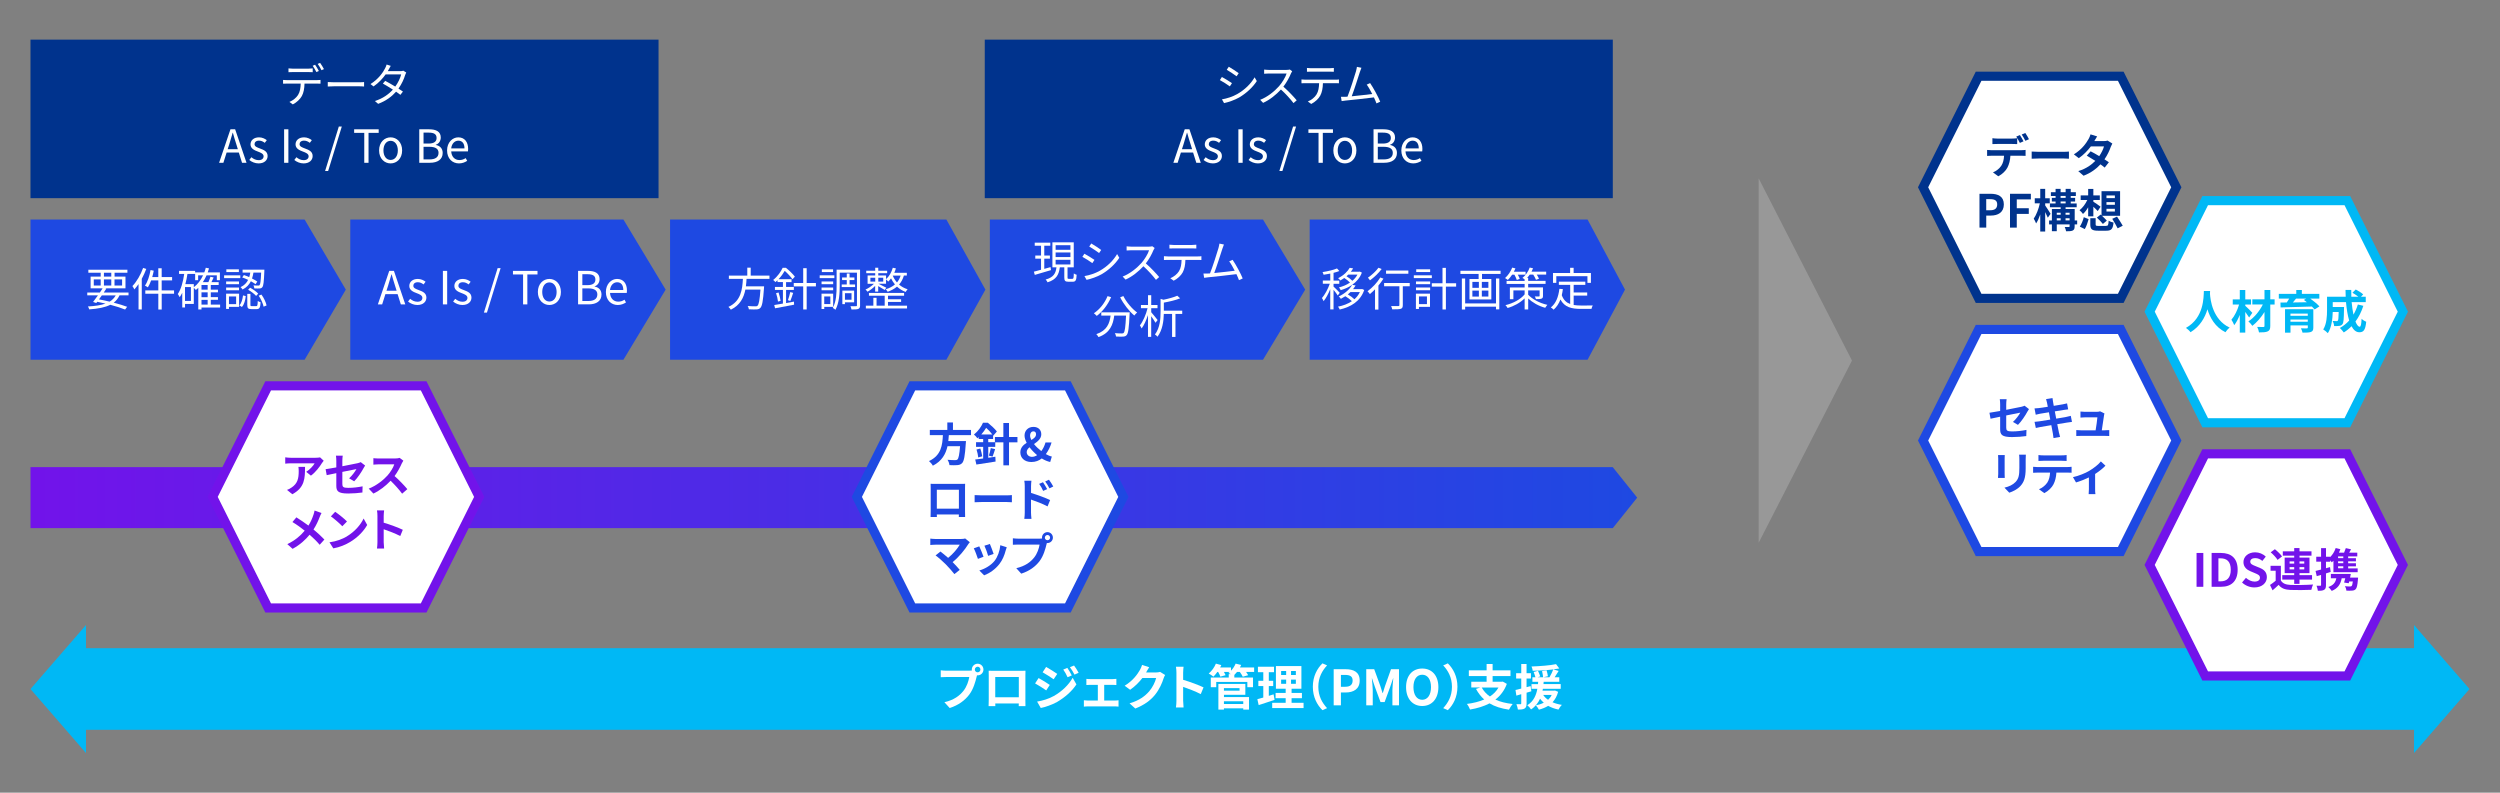 <?xml version="1.0" encoding="UTF-8"?>
<svg id="_レイヤー_1" data-name="レイヤー 1" xmlns="http://www.w3.org/2000/svg" xmlns:xlink="http://www.w3.org/1999/xlink" viewBox="0 0 820 260">
  <rect x="0" y="0" width="820" height="260" fill="#808080" stroke="none"/>
  <defs>
    <style>
      .cls-1 {
        fill: #00338d;
      }

      .cls-2, .cls-3 {
        fill: #00b8f5;
      }

      .cls-4, .cls-5, .cls-6, .cls-7, .cls-8 {
        fill: #fff;
      }

      .cls-9, .cls-10 {
        fill: #1e49e2;
      }

      .cls-11 {
        fill: #7213ea;
      }

      .cls-5 {
        stroke: #7213ea;
      }

      .cls-5, .cls-6, .cls-7, .cls-8 {
        stroke-miterlimit: 8;
        stroke-width: 3px;
      }

      .cls-6 {
        stroke: #00338d;
      }

      .cls-7 {
        stroke: #00b8f5;
      }

      .cls-8 {
        stroke: #1e49e2;
      }

      .cls-12 {
        fill: url(#_名称未設定グラデーション_8);
      }

      .cls-12, .cls-10, .cls-13, .cls-3 {
        fill-rule: evenodd;
      }

      .cls-13 {
        fill: #989898;
      }
    </style>
    <linearGradient id="_名称未設定グラデーション_8" data-name="名称未設定グラデーション 8" x1="10" y1="163.23" x2="537" y2="163.23" gradientUnits="userSpaceOnUse">
      <stop offset="0" stop-color="#7213ea"/>
      <stop offset="1" stop-color="#1e49e2"/>
    </linearGradient>
  </defs>
  <polygon class="cls-12" points="10 153.23 528.99 153.23 537 163.23 528.99 173.23 10 173.23 10 153.23"/>
  <polygon class="cls-10" points="10 72 99.91 72 113.43 95 99.91 118 10 118 10 72"/>
  <g>
    <path class="cls-4" d="m39.19,96.89c-.45.97-1.06,1.75-1.89,2.38,1.71.45,3.24.93,4.4,1.36l-.67.9c-1.26-.51-2.94-1.06-4.85-1.56-1.68.85-3.96,1.3-6.91,1.51-.09-.32-.25-.72-.44-.96,2.39-.13,4.29-.41,5.76-.95-.87-.21-1.78-.4-2.7-.58l-.31.41-1.05-.36c.46-.58,1.02-1.36,1.59-2.16h-3.5v-.93h4.14c.31-.48.63-.94.9-1.38h-3.94v-3.85h3.31v-1.26h-4.05v-.99h12.81v.99h-4.21v1.26h3.58v3.85h-6.69l.4.11c-.25.4-.54.84-.84,1.27h8.13v.93h-2.97Zm-8.43-3.23h2.27v-2.02h-2.27v2.02Zm2.64,3.23c-.32.45-.63.9-.93,1.3,1.19.22,2.37.48,3.49.75.87-.53,1.53-1.2,2-2.05h-4.56Zm.69-6.17h2.41v-1.26h-2.41v1.26Zm2.41,2.94v-2.02h-2.41v2.02h2.41Zm1.06-2.02v2.02h2.49v-2.02h-2.49Z"/>
    <path class="cls-4" d="m47.98,88.21c-.42,1.09-.91,2.2-1.48,3.24v10.05h-1.06v-8.33c-.44.65-.92,1.23-1.38,1.76-.1-.27-.44-.84-.63-1.1,1.4-1.46,2.71-3.69,3.51-5.95l1.05.33Zm9.12,8.14h-4.06v5.17h-1.11v-5.17h-4.27v-1.1h4.27v-3.28h-2.35c-.32.87-.68,1.65-1.08,2.28-.21-.17-.68-.43-.96-.57.88-1.23,1.5-3.18,1.84-5.12l1.05.23c-.14.7-.3,1.41-.5,2.08h1.99v-2.87h1.11v2.87h3.42v1.09h-3.42v3.28h4.06v1.1Z"/>
    <path class="cls-4" d="m72.22,100.87h-6.13v.64h-1.05v-7.11c-.25.25-.52.48-.79.71-.14-.18-.45-.5-.68-.71v5.28h-2.88v1.17h-.91v-4.83c-.26.52-.53,1.02-.84,1.46-.12-.25-.44-.79-.63-1.04,1.1-1.59,1.73-3.99,2.11-6.58h-1.69v-1.02h5.27v1.02h-2.52c-.17,1.16-.39,2.28-.68,3.33h2.77v1.02c1.27-.96,2.29-2.31,3.04-3.9h-1.62v1.59h-.98v-2.55h3c.19-.5.36-1,.49-1.53l1.06.21c-.13.45-.27.9-.42,1.32h3.99v2.55h-1.01v-1.59h-3.37c-.35.81-.75,1.54-1.22,2.23h1.83c.25-.57.52-1.26.67-1.77l1.05.25c-.24.51-.5,1.05-.72,1.51h2.37v.95h-2.59v1.53h2.35v.87h-2.35v1.59h2.35v.87h-2.35v1.56h3.06v.96Zm-9.6-6.72h-1.94v4.56h1.94v-4.56Zm5.49-.66h-2.02v1.53h2.02v-1.53Zm0,2.4h-2.02v1.59h2.02v-1.59Zm-2.02,4.02h2.02v-1.56h-2.02v1.56Z"/>
    <path class="cls-4" d="m78.82,91.22h-5.31v-.92h5.31v.92Zm-.41,9.43h-3.31v.69h-.94v-5.02h4.26v4.33Zm-.01-7.44h-4.23v-.89h4.23v.89Zm-4.23,1.09h4.23v.9h-4.23v-.9Zm4.18-5.07h-4.11v-.9h4.11v.9Zm-3.25,8v2.52h2.35v-2.52h-2.35Zm3.42,2.94c.71-.75,1.04-2.05,1.19-3.28l.9.22c-.15,1.32-.48,2.76-1.27,3.58l-.81-.53Zm5.31-6.96c-.39-.29-.95-.63-1.54-.96-.56,1.09-1.4,2.05-2.73,2.71-.14-.23-.44-.6-.66-.78,1.25-.57,2-1.42,2.49-2.38-.66-.32-1.33-.6-1.95-.81l.56-.78c.55.18,1.15.43,1.75.69.15-.48.27-.99.34-1.48h-2.52v-.96h7.15s0,.33-.01.46c-.14,3.52-.29,4.83-.66,5.26-.23.3-.48.41-.88.43-.36.03-1.05.03-1.75-.01-.02-.32-.12-.72-.29-1,.67.06,1.3.06,1.54.06.25.02.39-.01.48-.15.25-.27.39-1.32.51-4.09h-2.53c-.1.66-.25,1.3-.46,1.93.67.34,1.29.69,1.72.99l-.55.87Zm.21,7.2c.39,0,.46-.21.51-1.71.21.2.63.34.93.44-.1,1.8-.38,2.25-1.32,2.25h-1.67c-1.11,0-1.38-.3-1.38-1.41v-3.6h1.03v3.6c0,.38.06.43.5.43h1.4Zm-2.01-6.04c.96.51,2.13,1.32,2.67,1.95l-.69.74c-.54-.62-1.66-1.49-2.62-2.03l.64-.66Zm3.72,2.25c.81,1.09,1.48,2.55,1.69,3.57l-.98.4c-.19-1-.85-2.5-1.62-3.61l.9-.36Z"/>
  </g>
  <polygon class="cls-10" points="114.89 72 204.48 72 218.33 95 204.48 118 114.89 118 114.89 72"/>
  <g>
    <path class="cls-4" d="m130.43,96.48h-4.02l-1.06,3.36h-1.41l3.73-10.99h1.54l3.73,10.99h-1.47l-1.05-3.36Zm-.34-1.11l-.52-1.68c-.41-1.25-.75-2.45-1.11-3.72h-.06c-.35,1.29-.71,2.47-1.1,3.72l-.54,1.68h3.33Z"/>
    <path class="cls-4" d="m133.85,98.91l.68-.9c.7.57,1.44.96,2.41.96,1.08,0,1.6-.57,1.6-1.27,0-.83-.96-1.2-1.86-1.54-1.14-.42-2.43-.98-2.43-2.36,0-1.29,1.03-2.31,2.8-2.31,1,0,1.89.42,2.54.92l-.66.88c-.57-.42-1.14-.72-1.88-.72-1.02,0-1.48.54-1.48,1.17,0,.78.88,1.06,1.8,1.41,1.19.45,2.49.93,2.49,2.47,0,1.32-1.05,2.42-2.97,2.42-1.15,0-2.26-.48-3.04-1.12Z"/>
    <path class="cls-4" d="m145.27,88.85h1.4v10.99h-1.4v-10.99Z"/>
    <path class="cls-4" d="m148.63,98.91l.68-.9c.7.57,1.44.96,2.41.96,1.08,0,1.6-.57,1.6-1.27,0-.83-.96-1.2-1.86-1.54-1.14-.42-2.43-.98-2.43-2.36,0-1.29,1.03-2.31,2.8-2.31,1,0,1.89.42,2.54.92l-.66.88c-.57-.42-1.14-.72-1.88-.72-1.02,0-1.48.54-1.48,1.17,0,.78.88,1.06,1.8,1.41,1.19.45,2.49.93,2.49,2.47,0,1.32-1.05,2.42-2.97,2.42-1.15,0-2.26-.48-3.04-1.12Z"/>
    <path class="cls-4" d="m163.21,87.95h.99l-4.48,14.58h-1l4.5-14.58Z"/>
    <path class="cls-4" d="m171.58,90.02h-3.33v-1.17h8.05v1.17h-3.33v9.82h-1.4v-9.82Z"/>
    <path class="cls-4" d="m176.42,95.78c0-2.71,1.78-4.29,3.78-4.29s3.78,1.58,3.78,4.29-1.79,4.26-3.78,4.26-3.78-1.56-3.78-4.26Zm6.15,0c0-1.88-.96-3.15-2.37-3.15s-2.35,1.28-2.35,3.15.94,3.12,2.35,3.12,2.37-1.24,2.37-3.12Z"/>
    <path class="cls-4" d="m189.61,88.85h3.27c2.23,0,3.78.75,3.78,2.68,0,1.09-.58,2.05-1.62,2.38v.08c1.32.25,2.25,1.12,2.25,2.62,0,2.16-1.71,3.22-4.17,3.22h-3.51v-10.99Zm3.03,4.68c1.89,0,2.65-.71,2.65-1.82,0-1.29-.88-1.77-2.59-1.77h-1.69v3.58h1.63Zm.29,5.2c1.89,0,3-.67,3-2.16,0-1.37-1.08-1.98-3-1.98h-1.92v4.14h1.92Z"/>
    <path class="cls-4" d="m198.73,95.78c0-2.64,1.78-4.29,3.67-4.29,2.07,0,3.24,1.5,3.24,3.82,0,.3-.03.58-.06.78h-5.49c.09,1.74,1.15,2.85,2.7,2.85.8,0,1.44-.24,2.04-.64l.5.9c-.72.46-1.59.84-2.7.84-2.16,0-3.9-1.58-3.9-4.26Zm5.71-.66c0-1.65-.75-2.54-2.02-2.54-1.15,0-2.17.93-2.34,2.54h4.36Z"/>
  </g>
  <polygon class="cls-10" points="219.78 72 310.41 72 323.22 95 310.41 118 219.78 118 219.78 72"/>
  <g>
    <path class="cls-4" d="m244.87,91.46c-.04.81-.1,1.63-.22,2.46h5.97s-.02.36-.03.54c-.3,4.28-.6,5.92-1.19,6.53-.34.36-.7.46-1.27.5-.52.03-1.5.01-2.5-.04-.03-.32-.18-.78-.39-1.08,1.06.1,2.13.1,2.5.1.34,0,.55-.01.7-.17.45-.39.74-1.86.99-5.32h-4.95c-.52,2.65-1.73,5.13-4.77,6.6-.17-.29-.51-.69-.79-.92,4.14-1.86,4.57-5.75,4.75-9.19h-4.6v-1.07h6.04v-2.61h1.12v2.61h6.15v1.07h-7.52Z"/>
    <path class="cls-4" d="m257.86,99.4c.84-.15,1.71-.32,2.56-.47l.04,1.01c-2.21.43-4.56.85-6.24,1.18l-.27-1.07c.78-.12,1.77-.28,2.85-.48v-4.47h-2.62v-.99h2.62v-1.58h-1.77v-.61c-.23.21-.46.42-.71.63-.15-.23-.5-.57-.72-.72,1.5-1.19,2.55-2.76,3.12-4h1.05c1.06.85,2.32,2.07,2.95,2.91l-.78.86c-.54-.75-1.59-1.94-2.55-2.75-.48.84-1.16,1.81-2.03,2.73h4.27v.96h-1.8v1.58h2.55v.99h-2.55v4.29Zm-2.49-3.46c.31.88.57,2.01.66,2.74l-.85.24c-.07-.75-.34-1.91-.63-2.77l.83-.21Zm3.06,2.53c.27-.72.62-1.88.77-2.67l.96.26c-.3.9-.63,1.96-.93,2.65l-.79-.24Zm9.19-4.54h-3.03v7.58h-1.14v-7.58h-3.1v-1.11h3.1v-4.86h1.14v4.86h3.03v1.11Z"/>
    <path class="cls-4" d="m273.67,91.22h-4.81v-.92h4.81v.92Zm-3.31,9.42v.71h-.9v-5.02h3.82v4.32h-2.92Zm2.92-7.42h-3.81v-.89h3.81v.89Zm-3.81,1.09h3.81v.9h-3.81v-.9Zm3.78-5.07h-3.69v-.9h3.69v.9Zm-2.9,8v2.5h2v-2.5h-2Zm11.76,2.87c0,.66-.14,1.02-.56,1.2-.4.18-1.15.2-2.27.2-.04-.29-.19-.79-.33-1.09.79.04,1.57.03,1.83.01.23,0,.3-.06.3-.31v-10.68h-5.65v4.36c0,2.33-.17,5.62-1.41,7.81-.17-.18-.61-.49-.87-.61,1.17-2.07,1.26-5,1.26-7.2v-5.34h7.69v11.66Zm-4.37-6.81v-1.44h-1.54v-.86h1.54v-1.29h.92v1.29h1.59v.86h-1.59v1.44h1.81v.86h-4.39v-.86h1.66Zm-.6,5.87v.58h-.85v-4.44h3.87v3.85h-3.01Zm0-3v2.14h2.16v-2.14h-2.16Z"/>
    <path class="cls-4" d="m287.07,93.76c-.75.76-1.73,1.51-2.53,1.92-.14-.21-.44-.54-.66-.71.92-.38,2.02-1.14,2.76-1.88h-2.07v-2.73h2.5v-.76h-2.94v-.81h2.94v-.98h1v.98h2.92v.81h-2.92v.76h2.56v1.21c1.02-.92,1.8-2.28,2.21-3.75l1.02.22c-.15.5-.33.97-.54,1.44h4.12v.9h-.96c-.34,1.18-.87,2.16-1.59,2.96.75.64,1.68,1.2,2.81,1.54-.21.21-.5.62-.65.88-1.14-.42-2.07-1.04-2.83-1.75-.84.72-1.88,1.26-3.06,1.7-.1-.21-.44-.63-.66-.83,1.21-.36,2.23-.88,3.04-1.59-.54-.63-.96-1.32-1.28-2-.28.41-.6.76-.93,1.08-.14-.18-.46-.53-.71-.72v1.42h-2.48c.6.29,2.16,1.06,2.58,1.3l-.54.74c-.44-.3-1.41-.87-2.13-1.28v1.82h-1v-1.92Zm4.19,6.49h6.25v.93h-13.51v-.93h2.46v-2.58h1.05v2.58h2.67v-3.25h-5.17v-.92h11.53v.92h-5.28v1.16h4.3v.87h-4.3v1.23Zm-5.77-7.89h1.59v-1.26h-1.59v1.26Zm2.59-1.26v1.26h1.62v-1.26h-1.62Zm4.78-.71l-.03.04c.31.75.77,1.51,1.38,2.21.52-.63.93-1.37,1.2-2.25h-2.55Z"/>
  </g>
  <polygon class="cls-10" points="324.67 72 414.26 72 428.11 95 414.26 118 324.67 118 324.67 72"/>
  <g>
    <path class="cls-4" d="m344.73,88.6c-1.88.55-3.87,1.14-5.32,1.57l-.3-1.06c.66-.17,1.47-.38,2.35-.63v-3.63h-1.89v-1.04h1.89v-3.2h-2.07v-1.02h5.11v1.02h-1.98v3.2h1.85v1.04h-1.85v3.34l2.07-.58.13.99Zm7.03,2.85c.35,0,.4-.23.45-1.77.21.2.66.36.93.44-.07,1.83-.36,2.29-1.26,2.29h-1.46c-1.06,0-1.33-.32-1.33-1.4v-3.33h-1.47c-.3,2.38-1.11,4.02-4.02,4.92-.1-.25-.4-.7-.63-.91,2.64-.72,3.31-2.07,3.55-4h-1.33v-8.21h7v8.21h-2.04v3.33c0,.38.06.44.44.44h1.17Zm-5.52-9.52h4.86v-1.5h-4.86v1.5Zm0,2.38h4.86v-1.5h-4.86v1.5Zm0,2.43h4.86v-1.53h-4.86v1.53Z"/>
    <path class="cls-4" d="m358.98,85.25l-.69,1.05c-.73-.54-2.37-1.59-3.27-2.06l.66-1.02c.9.48,2.64,1.54,3.3,2.02Zm1.74,3.57c2.49-1.42,4.47-3.38,5.69-5.49l.72,1.23c-1.3,2.02-3.38,3.96-5.76,5.37-1.51.87-3.58,1.57-4.98,1.86l-.69-1.23c1.65-.29,3.51-.87,5.02-1.74Zm.48-6.85l-.7,1.02c-.72-.54-2.34-1.62-3.23-2.13l.67-1c.89.5,2.61,1.63,3.25,2.12Z"/>
    <path class="cls-4" d="m378.73,81.34c-.09.12-.29.45-.38.66-.51,1.29-1.46,3.04-2.52,4.4,1.58,1.35,3.4,3.3,4.38,4.47l-1.05.92c-1-1.32-2.59-3.09-4.12-4.46-1.6,1.72-3.63,3.38-5.85,4.38l-.96-1c2.42-.95,4.63-2.73,6.18-4.46,1.02-1.16,2.11-2.94,2.49-4.17h-5.85c-.52,0-1.35.06-1.52.08v-1.37c.21.03,1.06.11,1.52.11h5.79c.5,0,.89-.06,1.12-.13l.77.58Z"/>
    <path class="cls-4" d="m392.89,84.11c.31,0,.81-.01,1.17-.08v1.25c-.33-.01-.81-.03-1.17-.03h-4.08c-.04,1.62-.29,2.99-.88,4.09-.54,1.01-1.68,2.08-2.96,2.73l-1.11-.81c1.17-.48,2.25-1.35,2.83-2.29.66-1.05.82-2.31.87-3.72h-4.48c-.47,0-.9,0-1.31.03v-1.25c.4.04.84.08,1.31.08h9.81Zm-7.96-2.64c-.5,0-.99.01-1.36.04v-1.25c.42.04.87.09,1.35.09h6.07c.42,0,.96-.03,1.4-.09v1.25c-.44-.03-.96-.04-1.4-.04h-6.06Z"/>
    <path class="cls-4" d="m406.38,91.88c-.19-.54-.5-1.23-.83-1.96-2.32.3-7.33.86-9.34,1.04-.38.03-.81.1-1.25.17l-.23-1.4c.45.02.96,0,1.4-.01.23-.01.48-.03.75-.04.84-2.07,2.37-6.87,2.79-8.34.18-.69.24-1.05.3-1.44l1.48.3c-.15.38-.31.76-.51,1.39-.45,1.41-1.92,6.01-2.67,7.96,2.2-.21,5.08-.54,6.72-.75-.6-1.18-1.26-2.35-1.81-3.07l1.12-.51c1.06,1.54,2.7,4.56,3.31,6.11l-1.25.57Z"/>
    <path class="cls-4" d="m364.45,97.46c-1.08,2.52-2.82,4.75-4.71,6.16-.2-.24-.68-.66-.95-.87,1.89-1.26,3.56-3.33,4.48-5.62l1.17.33Zm6.09,4.99s-.02.39-.03.54c-.21,4.61-.44,6.33-.95,6.9-.31.38-.63.46-1.15.52-.5.04-1.42.02-2.35-.03-.03-.33-.17-.78-.38-1.11.98.09,1.91.1,2.25.1.31,0,.5-.03.63-.19.39-.38.6-1.88.78-5.66h-3.87c-.39,2.96-1.35,5.67-5.16,7.05-.15-.29-.46-.73-.72-.97,3.52-1.17,4.35-3.55,4.69-6.08h-3.06v-1.08h9.31Zm-2.08-5.35c.98,2.01,2.9,4.26,4.52,5.4-.29.24-.71.68-.92.99-1.65-1.33-3.54-3.75-4.65-5.97l1.05-.42Z"/>
    <path class="cls-4" d="m379,105.86c-.27-.5-.89-1.41-1.41-2.14v6.78h-1.05v-7.15c-.57,1.71-1.32,3.37-2.08,4.38-.12-.3-.4-.73-.58-1,1-1.24,2.02-3.58,2.52-5.64h-2.17v-1.05h2.32v-3.21h1.05v3.21h2.06v1.05h-2.06v1.32c.47.52,1.79,2.16,2.1,2.56l-.69.9Zm8.77-2.88h-2.22v7.53h-1.11v-7.53h-2.71c-.05,2.29-.42,5.28-2.07,7.47-.15-.23-.58-.58-.84-.74,1.68-2.22,1.85-5.23,1.85-7.47v-4.21l.94.29c1.69-.34,3.46-.84,4.54-1.32l.94.85c-1.44.6-3.48,1.08-5.35,1.41v2.65h6.03v1.07Z"/>
  </g>
  <polygon class="cls-10" points="429.57 72 520.72 72 533 95 520.72 118 429.57 118 429.57 72"/>
  <g>
    <path class="cls-4" d="m438.77,96.92c-.24-.42-.85-1.24-1.37-1.86v6.42h-1.08v-6.63c-.62,1.51-1.41,3.01-2.18,3.93-.1-.32-.38-.75-.55-1.02.94-1.05,1.98-2.98,2.58-4.69h-2.29v-1.05h2.45v-2.28c-.74.15-1.5.27-2.19.38-.06-.25-.21-.62-.35-.87,1.68-.27,3.65-.71,4.74-1.2l.78.84c-.54.22-1.2.43-1.91.6v2.54h1.88v1.05h-1.88v.92c.47.39,1.74,1.71,2.04,2.05l-.67.88Zm8.7-1.81c-1.28,3.76-4.44,5.59-8.04,6.42-.1-.29-.36-.72-.57-.95,1.67-.32,3.25-.9,4.56-1.8-.54-.54-1.38-1.16-2.15-1.62-.45.3-.95.58-1.47.86-.15-.26-.46-.6-.71-.77,2.19-1.02,3.69-2.5,4.41-3.82-1.12.79-2.43,1.36-3.75,1.74-.12-.27-.38-.67-.58-.9,1.29-.32,2.55-.84,3.63-1.59-.48-.48-1.21-1.08-1.88-1.5-.4.29-.84.55-1.3.81-.14-.22-.48-.58-.72-.75,1.88-.92,3.15-2.26,3.81-3.4l1.11.19c-.21.38-.46.74-.75,1.09h2.73l.21-.04.69.33c-.66,1.73-1.8,3.04-3.19,4.02l1.12.19c-.24.41-.51.81-.83,1.21h2.75l.21-.04.71.32Zm-5.22-5.05c-.18.19-.39.38-.6.55.69.42,1.44.99,1.93,1.49.68-.58,1.26-1.26,1.67-2.04h-3Zm.71,5.73c-.27.27-.55.53-.87.78.78.43,1.62,1.05,2.16,1.59.75-.66,1.35-1.44,1.79-2.37h-3.08Z"/>
    <path class="cls-4" d="m453.77,91.4c-.47.76-1.04,1.53-1.65,2.26v7.89h-1.11v-6.66c-.57.58-1.14,1.12-1.69,1.56-.17-.22-.55-.71-.78-.93,1.54-1.09,3.17-2.82,4.2-4.51l1.04.39Zm-.58-3.17c-.98,1.32-2.5,2.78-3.84,3.72-.17-.24-.47-.67-.66-.88,1.25-.84,2.69-2.19,3.44-3.25l1.06.42Zm9.19,5.66h-2.26v6.19c0,.69-.17,1.04-.66,1.21-.51.17-1.35.17-2.82.17-.04-.3-.19-.76-.36-1.08,1.06.03,2.05.03,2.34.02.28-.02.38-.08.38-.33v-6.18h-5.01v-1.07h8.4v1.07Zm-.44-4.11h-7.32v-1.05h7.32v1.05Z"/>
    <path class="cls-4" d="m469.64,91.22h-5.91v-.92h5.91v.92Zm-.6,9.43h-3.63v.69h-.99v-5.02h4.62v4.33Zm-4.6-8.33h4.65v.89h-4.65v-.89Zm0,1.98h4.65v.9h-4.65v-.9Zm4.65-5.07h-4.57v-.9h4.57v.9Zm-3.67,8v2.52h2.62v-2.52h-2.62Zm12.19-3.22h-3.36v7.5h-1.11v-7.5h-3.51v-1.1h3.51v-5.05h1.11v5.05h3.36v1.1Z"/>
    <path class="cls-4" d="m492.19,88.81v1.04h-6.09v1.67h3.06v6.7h-7.17v-6.7h3v-1.67h-5.97v-1.04h13.17Zm-1.5,2.54h1.08v10.12h-1.08v-.88h-10.12v.93h-1.08v-10.17h1.08v8.17h10.12v-8.17Zm-7.75,3.06h2.13v-1.95h-2.13v1.95Zm0,2.87h2.13v-1.96h-2.13v1.96Zm5.25-4.82h-2.15v1.95h2.15v-1.95Zm0,2.85h-2.15v1.96h2.15v-1.96Z"/>
    <path class="cls-4" d="m495.98,90.1c-.44.66-.92,1.26-1.41,1.72-.21-.17-.66-.48-.91-.62.96-.84,1.86-2.14,2.35-3.43l1.05.27c-.15.38-.31.73-.51,1.09h3.84v.96h-2.56c.29.48.53,1.02.65,1.38l-.97.36c-.14-.47-.47-1.16-.78-1.74h-.73Zm5.28,6.58c1.19,1.32,3.55,2.71,6.28,3.31-.23.24-.54.69-.71.97-2.29-.61-4.29-1.84-5.58-3.06v3.6h-1.17v-3.63c-1.47,1.44-3.52,2.58-5.59,3.15-.14-.29-.45-.71-.71-.93,2.48-.57,4.98-1.91,6.3-3.54v-1.29h-3.69v2.88h-1.15v-3.86h4.84v-1.15h-5.92v-.99h5.92v-.5c-.23-.18-.51-.39-.72-.48,1.02-.81,1.92-2.07,2.39-3.41l1.09.25c-.15.39-.31.75-.5,1.11h4.81v.96h-3.09c.31.48.58.99.72,1.37l-.98.34c-.17-.46-.52-1.14-.9-1.71h-1.14c-.27.39-.57.78-.85,1.11h.33v.95h5.71v.99h-5.71v1.15h4.86v2.76c0,.54-.1.76-.5.93-.38.15-.98.15-1.81.15-.06-.28-.24-.63-.38-.88.6.03,1.19.02,1.35.02.18,0,.23-.06.23-.21v-1.79h-3.75v1.41Z"/>
    <path class="cls-4" d="m516.16,100.03c.73.13,1.56.18,2.43.18.54,0,3.12,0,3.84-.01-.18.27-.38.79-.42,1.12h-3.48c-3.1,0-5.34-.54-6.71-3.08-.52,1.38-1.26,2.49-2.23,3.34-.18-.2-.65-.58-.92-.75,1.67-1.29,2.48-3.42,2.81-6.1l1.14.1c-.09.71-.21,1.37-.36,2,.57,1.58,1.53,2.43,2.76,2.9v-6.29h-3.72v-1.05h8.68v1.05h-3.82v2.49h4.44v1.03h-4.44v3.06Zm-5.68-7.25h-1.1v-3.24h5.62v-1.71h1.15v1.71h5.67v3.24h-1.14v-2.19h-10.21v2.19Z"/>
  </g>
  <rect class="cls-1" x="10" y="13" width="206" height="52"/>
  <g>
    <path class="cls-4" d="m103.96,26.28c.31,0,.81-.01,1.17-.06v1.23c-.33-.01-.81-.03-1.17-.03h-4.08c-.04,1.62-.28,2.98-.88,4.09-.54,1-1.68,2.08-2.96,2.74l-1.11-.82c1.17-.48,2.25-1.35,2.83-2.29.66-1.05.82-2.31.87-3.72h-4.48c-.47,0-.9,0-1.31.03v-1.23c.4.03.84.06,1.31.06h9.81Zm-7.96-2.64c-.5,0-.99.01-1.38.04v-1.25c.44.04.88.09,1.36.09h5.19c.42,0,.96-.03,1.4-.09v1.25c-.44-.03-.96-.04-1.4-.04h-5.17Zm7.77,0c-.3-.62-.81-1.51-1.21-2.07l.79-.34c.38.54.92,1.44,1.23,2.05l-.81.36Zm1.23-3.01c.39.54.98,1.48,1.26,2.04l-.81.36c-.33-.66-.81-1.5-1.25-2.07l.79-.33Z"/>
    <path class="cls-4" d="m107.5,26.91c.45.03,1.25.08,2.08.08h8.22c.75,0,1.29-.04,1.62-.08v1.47c-.3-.02-.93-.08-1.6-.08h-8.23c-.82,0-1.62.03-2.08.08v-1.47Z"/>
    <path class="cls-4" d="m133.24,23.79c-.12.21-.25.57-.35.81-.38,1.32-1.14,2.99-2.19,4.46.57.36,1.08.71,1.46.97l-.83,1.08c-.36-.29-.85-.64-1.42-1.04-1.35,1.54-3.24,3.01-5.88,3.99l-1.08-.93c2.61-.8,4.56-2.24,5.92-3.74-1.19-.76-2.45-1.51-3.29-1.98l.77-.89c.87.45,2.13,1.17,3.3,1.88.92-1.27,1.65-2.82,1.94-4h-5.1c-.96,1.33-2.29,2.81-3.97,3.95l-1-.78c2.58-1.59,4.14-3.84,4.81-5.2.15-.27.38-.81.48-1.2l1.35.43c-.24.39-.51.9-.66,1.19-.09.18-.19.36-.31.55h4.1c.4,0,.73-.04.99-.15l.98.6Z"/>
    <path class="cls-4" d="m78.35,50.04h-4.02l-1.06,3.36h-1.41l3.73-10.99h1.54l3.73,10.99h-1.47l-1.05-3.36Zm-.34-1.11l-.52-1.68c-.41-1.25-.75-2.45-1.11-3.72h-.06c-.35,1.29-.71,2.47-1.1,3.72l-.54,1.68h3.33Z"/>
    <path class="cls-4" d="m81.77,52.47l.68-.9c.7.57,1.44.96,2.41.96,1.08,0,1.6-.57,1.6-1.27,0-.83-.96-1.2-1.86-1.54-1.14-.42-2.43-.98-2.43-2.36,0-1.29,1.03-2.31,2.8-2.31,1,0,1.89.42,2.54.92l-.66.88c-.57-.42-1.14-.72-1.88-.72-1.02,0-1.48.54-1.48,1.17,0,.78.88,1.06,1.8,1.41,1.19.45,2.49.93,2.49,2.47,0,1.32-1.05,2.42-2.97,2.42-1.15,0-2.26-.48-3.04-1.12Z"/>
    <path class="cls-4" d="m93.19,42.41h1.4v10.99h-1.4v-10.99Z"/>
    <path class="cls-4" d="m96.54,52.47l.68-.9c.7.57,1.44.96,2.41.96,1.08,0,1.6-.57,1.6-1.27,0-.83-.96-1.2-1.86-1.54-1.14-.42-2.43-.98-2.43-2.36,0-1.29,1.03-2.31,2.8-2.31,1,0,1.89.42,2.54.92l-.66.88c-.57-.42-1.14-.72-1.88-.72-1.02,0-1.48.54-1.48,1.17,0,.78.88,1.06,1.8,1.41,1.19.45,2.49.93,2.49,2.47,0,1.32-1.05,2.42-2.97,2.42-1.15,0-2.26-.48-3.04-1.12Z"/>
    <path class="cls-4" d="m111.12,41.51h.99l-4.48,14.58h-1l4.5-14.58Z"/>
    <path class="cls-4" d="m119.49,43.58h-3.33v-1.17h8.05v1.17h-3.33v9.82h-1.4v-9.82Z"/>
    <path class="cls-4" d="m124.34,49.34c0-2.71,1.78-4.29,3.78-4.29s3.78,1.58,3.78,4.29-1.79,4.26-3.78,4.26-3.78-1.56-3.78-4.26Zm6.15,0c0-1.88-.96-3.15-2.37-3.15s-2.35,1.28-2.35,3.15.94,3.12,2.35,3.12,2.37-1.24,2.37-3.12Z"/>
    <path class="cls-4" d="m137.52,42.41h3.27c2.23,0,3.78.75,3.78,2.68,0,1.09-.58,2.05-1.62,2.38v.08c1.32.25,2.25,1.12,2.25,2.62,0,2.16-1.71,3.22-4.17,3.22h-3.51v-10.99Zm3.03,4.68c1.89,0,2.65-.71,2.65-1.82,0-1.29-.88-1.77-2.59-1.77h-1.69v3.58h1.63Zm.29,5.2c1.89,0,3-.67,3-2.16,0-1.37-1.08-1.98-3-1.98h-1.92v4.14h1.92Z"/>
    <path class="cls-4" d="m146.64,49.34c0-2.64,1.78-4.29,3.67-4.29,2.07,0,3.24,1.5,3.24,3.82,0,.3-.03.58-.06.78h-5.49c.09,1.74,1.15,2.85,2.7,2.85.8,0,1.44-.24,2.04-.64l.5.9c-.72.46-1.59.84-2.7.84-2.16,0-3.9-1.58-3.9-4.26Zm5.71-.66c0-1.65-.75-2.54-2.02-2.54-1.15,0-2.17.93-2.34,2.54h4.36Z"/>
  </g>
  <rect class="cls-1" x="323" y="13" width="206" height="52"/>
  <g>
    <path class="cls-4" d="m404.08,27.28l-.69,1.05c-.73-.54-2.37-1.59-3.27-2.06l.66-1.02c.9.48,2.64,1.54,3.3,2.02Zm1.74,3.57c2.49-1.42,4.47-3.38,5.69-5.49l.72,1.23c-1.3,2.02-3.38,3.96-5.76,5.37-1.51.87-3.58,1.57-4.98,1.86l-.69-1.23c1.65-.29,3.51-.87,5.02-1.74Zm.48-6.85l-.7,1.02c-.72-.54-2.34-1.62-3.23-2.13l.67-1c.89.5,2.61,1.63,3.25,2.12Z"/>
    <path class="cls-4" d="m423.84,23.37c-.09.12-.29.45-.38.66-.51,1.29-1.46,3.04-2.52,4.4,1.58,1.35,3.4,3.3,4.38,4.47l-1.05.92c-1-1.32-2.59-3.09-4.12-4.46-1.6,1.72-3.63,3.38-5.85,4.38l-.96-1c2.42-.95,4.63-2.73,6.18-4.46,1.02-1.16,2.11-2.94,2.49-4.17h-5.85c-.52,0-1.35.06-1.52.08v-1.37c.21.03,1.06.11,1.52.11h5.79c.5,0,.89-.06,1.12-.13l.77.58Z"/>
    <path class="cls-4" d="m438,26.14c.31,0,.81-.01,1.17-.08v1.25c-.33-.01-.81-.03-1.17-.03h-4.08c-.04,1.62-.29,2.99-.88,4.09-.54,1.01-1.68,2.08-2.96,2.73l-1.11-.81c1.17-.48,2.25-1.35,2.83-2.29.66-1.05.82-2.31.87-3.72h-4.48c-.47,0-.9,0-1.31.03v-1.25c.4.04.84.08,1.31.08h9.81Zm-7.96-2.64c-.5,0-.99.01-1.36.04v-1.25c.42.04.87.09,1.35.09h6.07c.42,0,.96-.03,1.4-.09v1.25c-.44-.03-.96-.04-1.4-.04h-6.06Z"/>
    <path class="cls-4" d="m451.48,33.91c-.19-.54-.5-1.23-.83-1.96-2.32.3-7.33.86-9.34,1.04-.38.03-.81.1-1.25.17l-.23-1.4c.45.02.96,0,1.4-.01.23-.01.48-.03.75-.04.84-2.07,2.37-6.87,2.79-8.34.18-.69.24-1.05.3-1.44l1.48.3c-.15.38-.31.76-.51,1.39-.45,1.41-1.92,6.01-2.67,7.96,2.2-.21,5.08-.54,6.72-.75-.6-1.18-1.26-2.35-1.81-3.07l1.12-.51c1.06,1.54,2.7,4.56,3.31,6.11l-1.25.57Z"/>
    <path class="cls-4" d="m391.35,50.04h-4.02l-1.06,3.36h-1.41l3.73-10.99h1.54l3.73,10.99h-1.47l-1.05-3.36Zm-.34-1.11l-.52-1.68c-.41-1.25-.75-2.45-1.11-3.72h-.06c-.35,1.29-.71,2.47-1.1,3.72l-.54,1.68h3.33Z"/>
    <path class="cls-4" d="m394.77,52.47l.68-.9c.7.57,1.44.96,2.41.96,1.08,0,1.6-.57,1.6-1.27,0-.83-.96-1.2-1.86-1.54-1.14-.42-2.43-.98-2.43-2.36,0-1.29,1.03-2.31,2.8-2.31,1,0,1.89.42,2.54.92l-.66.88c-.57-.42-1.14-.72-1.88-.72-1.02,0-1.48.54-1.48,1.17,0,.78.88,1.06,1.8,1.41,1.19.45,2.49.93,2.49,2.47,0,1.32-1.05,2.42-2.97,2.42-1.15,0-2.26-.48-3.04-1.12Z"/>
    <path class="cls-4" d="m406.19,42.41h1.4v10.99h-1.4v-10.99Z"/>
    <path class="cls-4" d="m409.54,52.47l.68-.9c.7.57,1.44.96,2.41.96,1.08,0,1.6-.57,1.6-1.27,0-.83-.96-1.2-1.86-1.54-1.14-.42-2.43-.98-2.43-2.36,0-1.29,1.03-2.31,2.8-2.31,1,0,1.89.42,2.54.92l-.66.88c-.57-.42-1.14-.72-1.88-.72-1.02,0-1.48.54-1.48,1.17,0,.78.88,1.06,1.8,1.41,1.19.45,2.49.93,2.49,2.47,0,1.32-1.05,2.42-2.97,2.42-1.15,0-2.26-.48-3.04-1.12Z"/>
    <path class="cls-4" d="m424.12,41.51h.99l-4.48,14.58h-1l4.5-14.58Z"/>
    <path class="cls-4" d="m432.49,43.58h-3.33v-1.17h8.05v1.17h-3.33v9.82h-1.4v-9.82Z"/>
    <path class="cls-4" d="m437.34,49.34c0-2.71,1.78-4.29,3.78-4.29s3.78,1.58,3.78,4.29-1.79,4.26-3.78,4.26-3.78-1.56-3.78-4.26Zm6.15,0c0-1.88-.96-3.15-2.37-3.15s-2.35,1.28-2.35,3.15.94,3.12,2.35,3.12,2.37-1.24,2.37-3.12Z"/>
    <path class="cls-4" d="m450.52,42.41h3.27c2.23,0,3.78.75,3.78,2.68,0,1.09-.58,2.05-1.62,2.38v.08c1.32.25,2.25,1.12,2.25,2.62,0,2.16-1.71,3.22-4.17,3.22h-3.51v-10.99Zm3.03,4.68c1.89,0,2.65-.71,2.65-1.82,0-1.29-.88-1.77-2.59-1.77h-1.69v3.58h1.63Zm.29,5.2c1.89,0,3-.67,3-2.16,0-1.37-1.08-1.98-3-1.98h-1.92v4.14h1.92Z"/>
    <path class="cls-4" d="m459.64,49.34c0-2.64,1.78-4.29,3.67-4.29,2.07,0,3.24,1.5,3.24,3.82,0,.3-.03.58-.06.78h-5.49c.09,1.74,1.15,2.85,2.7,2.85.8,0,1.44-.24,2.04-.64l.5.9c-.72.46-1.59.84-2.7.84-2.16,0-3.9-1.58-3.9-4.26Zm5.71-.66c0-1.65-.75-2.54-2.02-2.54-1.15,0-2.17.93-2.34,2.54h4.36Z"/>
  </g>
  <polygon class="cls-13" points="576.85 58.52 607.45 118.26 576.85 178.01 576.85 58.52"/>
  <polygon class="cls-3" points="10 226 28.21 205 28.21 212.61 791.79 212.61 791.79 205 810 226 791.79 247 791.79 239.38 28.21 239.38 28.21 247 10 226"/>
  <g>
    <path class="cls-4" d="m317.87,219.98c.22,0,.56-.02.91-.06-.02-.1-.03-.19-.03-.3,0-1.06.86-1.92,1.92-1.92s1.9.86,1.9,1.92-.86,1.9-1.9,1.9c-.06,0-.14,0-.21-.02l-.13.48c-.37,1.57-1.06,4.05-2.4,5.83-1.44,1.92-3.57,3.5-6.43,4.42l-1.74-1.9c3.19-.75,4.98-2.13,6.27-3.76,1.06-1.33,1.66-3.14,1.89-4.51h-7.46c-.74,0-1.49.03-1.9.06v-2.26c.46.06,1.38.13,1.9.13h7.41Zm3.71-.37c0-.51-.42-.93-.91-.93s-.93.42-.93.93.42.91.93.91.91-.42.91-.91Z"/>
    <path class="cls-4" d="m336.32,229.39c0,.62.03,2.16.03,2.23h-2.21l.02-.88h-7.71l.02.88h-2.21c.02-.08.05-1.47.05-2.24v-7.83c0-.45,0-1.1-.03-1.55.66.02,1.26.03,1.7.03h8.8c.4,0,1.01,0,1.58-.03-.03.48-.03,1.07-.03,1.55v7.84Zm-9.88-7.33v6.64h7.73v-6.64h-7.73Z"/>
    <path class="cls-4" d="m344.33,224.66l-1.17,1.79c-.91-.64-2.58-1.71-3.65-2.29l1.15-1.76c1.09.58,2.85,1.68,3.67,2.26Zm1.28,3.65c2.72-1.52,4.96-3.71,6.23-6l1.23,2.18c-1.47,2.23-3.75,4.24-6.35,5.76-1.63.91-3.94,1.71-5.35,1.97l-1.2-2.1c1.79-.3,3.71-.85,5.44-1.81Zm1.17-7.27l-1.18,1.76c-.9-.62-2.56-1.7-3.62-2.29l1.15-1.76c1.06.58,2.82,1.71,3.65,2.29Zm4.77.5l-1.39.59c-.46-1.01-.83-1.7-1.41-2.51l1.33-.56c.46.67,1.1,1.75,1.47,2.48Zm2.24-.87l-1.36.61c-.51-1.01-.91-1.63-1.5-2.43l1.36-.56c.5.64,1.12,1.68,1.5,2.38Z"/>
    <path class="cls-4" d="m365.66,229.78c.45,0,.9-.06,1.22-.1v2.1c-.34-.06-.93-.08-1.22-.08h-8.84c-.38,0-.88.02-1.31.08v-2.1c.42.05.91.1,1.31.1h3.27v-5.15h-2.5c-.34,0-.91.03-1.26.06v-2.02c.35.06.91.08,1.26.08h7.33c.38,0,.86-.03,1.25-.08v2.02c-.4-.03-.9-.06-1.25-.06h-2.74v5.15h3.47Z"/>
    <path class="cls-4" d="m382.17,221.39c-.18.3-.4.75-.53,1.15-.43,1.42-1.34,3.55-2.79,5.35-1.52,1.86-3.46,3.31-6.47,4.51l-1.89-1.7c3.28-.98,5.06-2.37,6.45-3.95,1.09-1.25,2.02-3.17,2.27-4.37h-4.5c-1.07,1.39-2.46,2.8-4.03,3.87l-1.79-1.33c2.8-1.71,4.19-3.78,4.99-5.15.24-.4.58-1.14.72-1.68l2.34.77c-.38.56-.78,1.28-.98,1.63l-.05.08h3.22c.5,0,1.02-.08,1.39-.19l1.63,1.01Z"/>
    <path class="cls-4" d="m393.85,227.67c-1.65-.86-4.05-1.79-5.78-2.38v4.53c0,.46.08,1.58.14,2.22h-2.5c.1-.62.16-1.58.16-2.22v-9.19c0-.58-.05-1.38-.16-1.94h2.5c-.06.56-.14,1.26-.14,1.94v2.35c2.15.62,5.22,1.76,6.69,2.48l-.91,2.21Z"/>
    <path class="cls-4" d="m411.36,220.4h-2.64c.27.38.53.77.67,1.07l-1.76.5c-.18-.42-.58-1.04-.96-1.57h-.93c-.29.37-.58.69-.88.98v.86h6.13v3.17h-1.86v-1.74h-10.2v1.74h-1.79v-3.17h5.89v-1.12h.7c-.29-.16-.59-.3-.8-.4.13-.1.27-.21.4-.32h-1.87c.22.38.42.77.53,1.06l-1.71.48c-.13-.4-.42-1.01-.72-1.54h-.27c-.42.59-.86,1.12-1.28,1.54-.37-.3-1.12-.82-1.55-1.02.96-.8,1.87-2.03,2.35-3.25l1.78.48c-.11.26-.24.51-.37.77h3.55v1.07c.64-.66,1.18-1.49,1.52-2.32l1.81.43c-.11.27-.24.54-.38.82h4.64v1.49Zm-9.91,8.23h8.23v4.13h-1.89v-.43h-6.34v.43h-1.82v-8.43h8.84v3.57h-7.01v.74Zm0-2.93v.83h5.12v-.83h-5.12Zm0,4.32v.9h6.34v-.9h-6.34Z"/>
    <path class="cls-4" d="m418.06,229.54c-1.76.62-3.68,1.23-5.22,1.73l-.43-1.94c.56-.14,1.22-.32,1.95-.53v-3.76h-1.62v-1.74h1.62v-2.82h-1.76v-1.78h5.28v1.78h-1.71v2.82h1.44v1.74h-1.44v3.2c.53-.16,1.06-.32,1.57-.5l.32,1.79Zm9.51.98v1.73h-10.29v-1.73h4.42v-1.52h-3.31v-1.71h3.31v-1.38h-3.2v-7.44h8.36v7.44h-3.22v1.38h3.39v1.71h-3.39v1.52h3.94Zm-7.36-9.11h1.65v-1.33h-1.65v1.33Zm0,2.88h1.65v-1.38h-1.65v1.38Zm4.83-4.21h-1.58v1.33h1.58v-1.33Zm0,2.83h-1.58v1.38h1.58v-1.38Z"/>
    <path class="cls-4" d="m430.61,225.26c0-3.43,1.42-5.99,3.15-7.68l1.52.67c-1.6,1.73-2.87,3.94-2.87,7.01s1.26,5.28,2.87,7.01l-1.52.67c-1.73-1.7-3.15-4.26-3.15-7.68Z"/>
    <path class="cls-4" d="m437.45,219.5h3.89c2.62,0,4.64.91,4.64,3.71s-2.03,3.92-4.58,3.92h-1.58v4.21h-2.37v-11.84Zm3.79,5.76c1.63,0,2.42-.69,2.42-2.05s-.86-1.84-2.5-1.84h-1.34v3.89h1.42Z"/>
    <path class="cls-4" d="m448.12,219.5h2.62l2.02,5.54c.26.74.48,1.52.72,2.29h.08c.26-.77.46-1.55.72-2.29l1.97-5.54h2.62v11.84h-2.16v-4.95c0-1.12.18-2.77.29-3.89h-.06l-.96,2.79-1.82,4.98h-1.36l-1.84-4.98-.94-2.79h-.06c.11,1.12.3,2.77.3,3.89v4.95h-2.13v-11.84Z"/>
    <path class="cls-4" d="m461.19,225.38c0-3.86,2.16-6.1,5.3-6.1s5.3,2.26,5.3,6.1-2.16,6.19-5.3,6.19-5.3-2.35-5.3-6.19Zm8.18,0c0-2.54-1.12-4.07-2.88-4.07s-2.88,1.52-2.88,4.07,1.12,4.15,2.88,4.15,2.88-1.62,2.88-4.15Z"/>
    <path class="cls-4" d="m478.04,225.26c0,3.42-1.42,5.99-3.15,7.68l-1.52-.67c1.6-1.73,2.87-3.94,2.87-7.01s-1.26-5.28-2.87-7.01l1.52-.67c1.73,1.7,3.15,4.26,3.15,7.68Z"/>
    <path class="cls-4" d="m494.24,224.32c-.8,2.19-2.11,3.87-3.76,5.15,1.58.72,3.47,1.2,5.68,1.44-.4.45-.94,1.3-1.22,1.86-2.55-.37-4.66-1.04-6.37-2.07-1.87.99-4.05,1.63-6.39,2.03-.18-.51-.67-1.41-1.04-1.84,2.1-.27,4.03-.74,5.68-1.46-1.07-.95-1.95-2.1-2.69-3.46l1.41-.48h-2.96v-1.87h5.03v-1.86h-5.83v-1.89h5.83v-2.08h1.97v2.08h5.86v1.89h-5.86v1.86h2.99l.34-.06,1.33.75Zm-8.24,1.18c.64,1.17,1.54,2.15,2.69,2.95,1.17-.77,2.13-1.73,2.82-2.95h-5.51Z"/>
    <path class="cls-4" d="m502.3,226.74c-.53.16-1.06.32-1.58.46v3.52c0,.88-.16,1.36-.64,1.66-.48.3-1.17.37-2.21.35-.05-.46-.26-1.25-.5-1.76.59.03,1.14.03,1.33.02.19,0,.27-.06.27-.27v-3.03l-1.6.48-.29-1.86c.54-.11,1.18-.27,1.89-.46v-3.28h-1.68v-1.76h1.68v-3.01h1.74v3.01h1.44v1.76h-1.44v2.82l1.34-.35.24,1.7Zm8.77.19c-.4,1.42-1.01,2.53-1.84,3.41.91.4,1.94.69,3.07.86-.4.37-.88,1.07-1.12,1.55-1.26-.27-2.4-.69-3.38-1.23-.88.54-1.92.96-3.03,1.25-.19-.4-.7-1.1-1.02-1.41.96-.19,1.84-.48,2.61-.88-.46-.37-.86-.82-1.22-1.3-.62,1.34-1.54,2.59-2.96,3.52-.26-.45-.8-1.06-1.23-1.38,2.11-1.3,2.93-3.35,3.3-5.39h-1.92v-1.54h2.13c.02-.26.03-.51.06-.75h-1.89v-1.49h.99c-.13-.5-.37-1.2-.58-1.73l1.42-.4c.26.59.59,1.36.74,1.84l-.9.29h1.84c-.05-.53-.19-1.36-.35-2.02l1.49-.26c.18.62.37,1.44.43,1.94l-1.49.34h2c.45-.75.96-1.79,1.25-2.58-2.13.27-4.59.42-6.74.45-.03-.42-.22-1.02-.4-1.41,2.8-.1,6.08-.34,8.05-.77l1.07,1.42c-.61.11-1.26.21-1.98.3l1.76.51c-.43.71-.9,1.44-1.31,2.07h1.52v1.49h-5.12c-.02.26-.03.5-.06.75h5.65v1.54h-5.84c-.05.21-.08.42-.13.62h3.79l.3-.05,1.02.42Zm-4.9,1.01c.4.61.93,1.14,1.6,1.6.48-.45.9-.98,1.18-1.6h-2.79Z"/>
  </g>
  <polygon class="cls-5" points="69.74 162.98 87.96 126.55 138.96 126.55 157.18 162.98 138.96 199.41 87.96 199.41 69.74 162.98"/>
  <g>
    <path class="cls-11" d="m106.17,151.12c-.16.19-.45.55-.58.78-.7,1.17-2.13,3.06-3.61,4.11l-1.54-1.25c1.2-.74,2.37-2.05,2.76-2.79h-7.81c-.63,0-1.12.04-1.83.11v-2.08c.57.09,1.2.15,1.83.15h8.08c.42,0,1.25-.04,1.52-.13l1.2,1.11Zm-6.12,2.02c0,3.72-.07,6.78-4.17,8.97l-1.74-1.42c.48-.17,1.02-.42,1.57-.83,1.91-1.32,2.27-2.91,2.27-5.37,0-.47-.03-.87-.1-1.35h2.17Z"/>
    <path class="cls-11" d="m114.51,156.89c.99-.88,1.98-2.25,2.4-3.03-.46.09-2.49.5-4.62.92v3.98c0,.93.27,1.26,1.9,1.26s3.25-.21,4.74-.5l-.06,2.02c-1.25.18-3.04.33-4.65.33-3.42,0-3.91-.82-3.91-2.59v-4.09c-1.33.27-2.52.51-3.15.66l-.36-1.96c.7-.09,2.02-.32,3.51-.58v-2.15c0-.49-.04-1.26-.12-1.71h2.23c-.08.45-.13,1.2-.13,1.71v1.77c2.19-.41,4.29-.84,4.96-.99.42-.1.78-.21,1.07-.36l1.44,1.12c-.13.21-.36.54-.49.81-.66,1.25-2.02,3.31-3.1,4.36l-1.65-.97Z"/>
    <path class="cls-11" d="m132.29,151.1c-.12.17-.39.63-.52.93-.51,1.17-1.35,2.77-2.35,4.12,1.49,1.29,3.3,3.21,4.19,4.29l-1.71,1.49c-.98-1.35-2.37-2.88-3.78-4.25-1.59,1.68-3.58,3.24-5.64,4.21l-1.54-1.62c2.41-.92,4.74-2.73,6.15-4.3.99-1.12,1.91-2.61,2.23-3.67h-5.08c-.63,0-1.46.09-1.77.11v-2.13c.4.06,1.32.1,1.77.1h5.28c.66,0,1.26-.09,1.56-.2l1.23.92Z"/>
    <path class="cls-11" d="m105.46,168.26c-.19.33-.48.99-.61,1.33-.45,1.2-1.12,2.7-2.02,4.08,1.32,1.08,2.56,2.24,3.57,3.3l-1.54,1.72c-1.05-1.23-2.11-2.26-3.31-3.3-1.32,1.59-3.04,3.25-5.58,4.63l-1.73-1.54c2.44-1.18,4.23-2.64,5.7-4.42-1.06-.84-2.49-1.92-4.02-2.83l1.29-1.54c1.2.75,2.75,1.8,3.96,2.7.77-1.2,1.25-2.38,1.65-3.55.14-.38.29-.99.36-1.38l2.29.81Z"/>
    <path class="cls-11" d="m113.81,175.9c2.55-1.51,4.51-3.81,5.46-5.83l1.17,2.12c-1.14,2.03-3.13,4.09-5.55,5.55-1.51.92-3.45,1.75-5.56,2.12l-1.26-1.98c2.34-.33,4.29-1.09,5.75-1.96Zm0-4.86l-1.53,1.57c-.78-.84-2.65-2.47-3.75-3.24l1.41-1.5c1.05.71,3,2.26,3.87,3.17Z"/>
    <path class="cls-11" d="m131.27,175.82c-1.54-.81-3.79-1.68-5.42-2.23v4.25c0,.43.08,1.48.14,2.08h-2.34c.09-.58.15-1.48.15-2.08v-8.61c0-.54-.04-1.29-.15-1.81h2.34c-.06.52-.14,1.18-.14,1.81v2.21c2.01.58,4.89,1.65,6.27,2.33l-.85,2.07Z"/>
  </g>
  <polygon class="cls-8" points="281.04 162.98 299.25 126.55 350.26 126.55 368.47 162.98 350.26 199.41 299.25 199.41 281.04 162.98"/>
  <g>
    <path class="cls-9" d="m311.22,142.72c-.04.64-.09,1.3-.17,1.95h5.79s-.02.54-.06.78c-.27,4.08-.58,5.76-1.18,6.42-.45.48-.92.63-1.62.69-.56.06-1.56.05-2.56,0-.03-.51-.3-1.24-.63-1.75,1.03.11,2.08.11,2.52.11.33,0,.54-.03.72-.2.39-.33.66-1.63.87-4.36h-4.12c-.57,2.53-1.81,4.87-4.81,6.39-.25-.5-.79-1.12-1.26-1.52,4.05-1.87,4.4-5.29,4.56-8.5h-4.29v-1.71h5.74v-2.45h1.85v2.45h5.92v1.71h-7.26Z"/>
    <path class="cls-9" d="m333.73,145.09h-2.77v7.53h-1.85v-7.53h-2.67v1.49h-2.29v3.57c.77-.11,1.56-.23,2.33-.35l.07,1.59c-2.19.36-4.56.71-6.3.98l-.38-1.65c.73-.09,1.63-.19,2.61-.33v-3.81h-2.34v-1.53h2.34v-1.05h-1.47v-.63c-.13.13-.28.27-.44.39-.24-.38-.76-.98-1.12-1.23,1.44-1.14,2.43-2.62,2.97-3.88h1.57c1.04.83,2.34,2.01,2.98,2.88l-1.21,1.39-.03-.04v1.12h-1.59v1.05h2.19v-1.72h2.77v-4.58h1.85v4.58h2.77v1.77Zm-12.18,2.03c.27.79.52,1.86.62,2.55l-1.31.38c-.06-.72-.3-1.79-.56-2.61l1.25-.32Zm3.92-4.62c-.51-.69-1.27-1.54-2.01-2.17-.42.67-.93,1.44-1.59,2.17h3.6Zm-1.12,6.95c.23-.67.5-1.75.63-2.48l1.42.35c-.3.88-.57,1.81-.84,2.44l-1.21-.31Z"/>
    <path class="cls-9" d="m344.46,151.54c-.87-.2-1.83-.58-2.76-1.17-.92.72-2.04,1.17-3.4,1.17-2.33,0-3.63-1.42-3.63-3.15,0-1.54.97-2.45,2.08-3.15-.45-.84-.7-1.67-.7-2.4,0-1.54,1.12-2.82,2.91-2.82,1.58,0,2.58.96,2.58,2.42s-1.2,2.38-2.39,3.21c.66.83,1.52,1.63,2.4,2.31.59-.78,1.06-1.72,1.37-2.82h1.99c-.4,1.36-1.02,2.65-1.87,3.81.72.41,1.39.69,1.96.79l-.54,1.8Zm-5.9-1.7c.54,0,1.1-.21,1.62-.55-.94-.78-1.8-1.67-2.5-2.59-.54.46-.92.96-.92,1.56,0,.95.73,1.59,1.8,1.59Zm-.28-5.52c.87-.52,1.54-1.06,1.54-1.88,0-.55-.25-.96-.84-.96-.65,0-1.11.53-1.11,1.35,0,.46.15.96.41,1.48Z"/>
    <path class="cls-9" d="m316.53,167.5c0,.58.03,2.03.03,2.08h-2.07l.02-.83h-7.23l.02.83h-2.07c.02-.08.04-1.38.04-2.1v-7.33c0-.42,0-1.04-.03-1.46.61.02,1.18.03,1.59.03h8.25c.38,0,.94,0,1.48-.03-.03.45-.03,1-.03,1.46v7.35Zm-9.25-6.87v6.22h7.24v-6.22h-7.24Z"/>
    <path class="cls-9" d="m319.68,162.39c.54.04,1.63.09,2.42.09h8.05c.69,0,1.36-.06,1.75-.09v2.35c-.36-.01-1.12-.08-1.75-.08h-8.05c-.85,0-1.86.03-2.42.08v-2.35Z"/>
    <path class="cls-9" d="m338.17,161.68c1.99.6,4.89,1.67,6.27,2.34l-.84,2.08c-1.56-.83-3.81-1.7-5.43-2.24v4.25c0,.42.07,1.47.15,2.08h-2.35c.09-.58.15-1.5.15-2.08v-8.62c0-.54-.04-1.27-.15-1.81h2.34c-.06.52-.13,1.18-.13,1.81v2.19Zm3.99-.66c-.44-.95-.77-1.54-1.32-2.31l1.26-.54c.42.63,1.02,1.59,1.37,2.26l-1.31.58Zm2.06-.84c-.48-.95-.84-1.5-1.4-2.25l1.24-.58c.44.6,1.06,1.54,1.41,2.22l-1.26.62Z"/>
    <path class="cls-9" d="m318.09,177.88c-.21.24-.4.43-.51.63-1.08,1.75-3,4.15-5.12,5.86.85.86,1.74,1.83,2.33,2.54l-1.75,1.39c-.63-.84-1.89-2.23-2.87-3.24-.87-.88-2.4-2.24-3.3-2.88l1.59-1.28c.6.45,1.59,1.26,2.53,2.08,1.69-1.35,3.1-3.09,3.81-4.32h-7.94c-.6,0-1.41.07-1.72.1v-2.1c.39.06,1.21.13,1.72.13h8.32c.57,0,1.08-.06,1.4-.17l1.5,1.23Z"/>
    <path class="cls-9" d="m322.59,182.62l-1.83.69c-.25-.81-1-2.81-1.36-3.46l1.8-.65c.38.77,1.1,2.58,1.4,3.42Zm7.62-3.12c-.18.48-.27.79-.36,1.1-.39,1.51-1.02,3.07-2.04,4.39-1.4,1.8-3.27,3.06-5.02,3.72l-1.57-1.6c1.65-.44,3.73-1.58,4.98-3.13,1.02-1.28,1.74-3.27,1.9-5.15l2.11.67Zm-4.3,2.19l-1.8.63c-.18-.74-.84-2.55-1.22-3.33l1.79-.58c.29.65,1.02,2.59,1.23,3.29Z"/>
    <path class="cls-9" d="m340.95,176.68c.21,0,.52-.02.85-.06-.02-.09-.03-.18-.03-.28,0-.99.81-1.8,1.8-1.8s1.78.81,1.78,1.8-.81,1.78-1.78,1.78c-.06,0-.14,0-.2-.01l-.12.45c-.35,1.47-.99,3.79-2.25,5.46-1.35,1.8-3.34,3.28-6.03,4.14l-1.63-1.79c2.98-.71,4.66-2,5.88-3.52.99-1.25,1.56-2.94,1.77-4.23h-6.99c-.69,0-1.4.03-1.78.06v-2.12c.44.06,1.29.12,1.78.12h6.94Zm3.48-.34c0-.48-.39-.87-.85-.87s-.87.39-.87.87.39.85.87.85.85-.39.85-.85Z"/>
  </g>
  <polygon class="cls-6" points="630.77 61.43 648.98 25 695.61 25 713.83 61.43 695.61 97.86 648.98 97.86 630.77 61.43"/>
  <g>
    <path class="cls-1" d="m663.03,49.26c.31,0,.97-.03,1.36-.09v1.95c-.38-.03-.94-.04-1.36-.04h-3.62c-.09,1.54-.42,2.81-.96,3.86-.52,1.03-1.68,2.2-3.01,2.88l-1.75-1.28c1.06-.41,2.12-1.26,2.71-2.14.62-.93.87-2.05.93-3.32h-4.12c-.43,0-1.02.03-1.44.06v-1.96c.45.06.97.09,1.44.09h9.83Zm-7.92-2.04c-.51,0-1.16.01-1.6.04v-1.93c.48.07,1.09.12,1.6.12h4.91c.51,0,1.11-.05,1.62-.12v1.93c-.51-.03-1.09-.04-1.62-.04h-4.91Zm7.41-.34c-.32-.62-.78-1.5-1.19-2.08l1.2-.5c.38.55.9,1.5,1.18,2.05l-1.2.53Zm1.8-.69c-.32-.63-.79-1.5-1.2-2.07l1.18-.5c.39.57.95,1.51,1.2,2.04l-1.18.52Z"/>
    <path class="cls-1" d="m666.39,49.71c.54.04,1.63.09,2.42.09h8.05c.69,0,1.37-.06,1.75-.09v2.35c-.36-.01-1.12-.08-1.75-.08h-8.05c-.86,0-1.86.03-2.42.08v-2.35Z"/>
    <path class="cls-1" d="m692.84,47.09c-.17.29-.36.69-.5,1.06-.39,1.16-1.08,2.67-2.07,4.11.55.34,1.06.69,1.44.96l-1.37,1.75c-.36-.32-.84-.67-1.39-1.07-1.33,1.46-3.1,2.8-5.54,3.74l-1.74-1.52c2.65-.81,4.35-2.08,5.59-3.36-1.02-.66-2.04-1.28-2.8-1.71l1.27-1.42c.79.41,1.82.97,2.82,1.58.73-1.07,1.33-2.29,1.56-3.2h-4.3c-1.05,1.39-2.45,2.83-3.96,3.87l-1.62-1.25c2.64-1.62,4.04-3.67,4.79-4.98.22-.36.54-1.05.67-1.58l2.17.67c-.36.53-.75,1.21-.93,1.53h-.02s3.08.01,3.08.01c.46,0,.98-.06,1.3-.17l1.53.95Z"/>
    <path class="cls-1" d="m649.27,63.56h3.64c2.46,0,4.35.86,4.35,3.48s-1.9,3.67-4.29,3.67h-1.48v3.95h-2.22v-11.1Zm3.55,5.4c1.53,0,2.26-.64,2.26-1.92s-.81-1.72-2.34-1.72h-1.26v3.64h1.33Z"/>
    <path class="cls-1" d="m659.28,63.56h6.84v1.84h-4.62v2.9h3.94v1.86h-3.94v4.5h-2.22v-11.1Z"/>
    <path class="cls-1" d="m671.68,71.4c-.2-.46-.53-1.17-.86-1.84v6.39h-1.62v-5.61c-.39,1.15-.85,2.2-1.36,2.95-.17-.5-.53-1.17-.78-1.57.84-1.17,1.63-3.25,2.01-5.03h-1.67v-1.65h1.8v-3.09h1.62v3.09h1.5v1.65h-1.5v.71c.42.58,1.53,2.31,1.77,2.73l-.92,1.28Zm9.61,2.21h-.81v.64c0,.75-.15,1.12-.65,1.37-.5.22-1.2.24-2.14.24-.08-.42-.27-1-.46-1.41.55.03,1.17.01,1.35.01.2,0,.25-.04.25-.22v-.63h-4.21v2.23h-1.6v-2.23h-.92v-1.3h.92v-3.75h2.88v-.57h-3.53v-1.26h1.86v-.63h-1.23v-1.2h1.23v-.62h-1.54v-1.23h1.54v-1.09h1.65v1.09h1.65v-1.09h1.67v1.09h1.68v1.23h-1.68v.62h1.44v1.2h-1.44v.63h1.95v1.26h-3.64v.57h2.99v3.75h.81v1.3Zm-6.67-3.83v.65h1.28v-.65h-1.28Zm0,2.52h1.28v-.72h-1.28v.72Zm1.26-7.41h1.65v-.62h-1.65v.62Zm0,1.83h1.65v-.63h-1.65v.63Zm1.62,3.06v.65h1.33v-.65h-1.33Zm1.33,2.52v-.72h-1.33v.72h1.33Z"/>
    <path class="cls-1" d="m684.91,68c-.51.89-1.08,1.64-1.69,2.18-.25-.39-.78-.95-1.14-1.23.99-.74,1.96-2.04,2.55-3.34h-2.17v-1.51h2.46v-2.12h1.7v2.12h2.12v1.51h-2.12v.55c.6.35,2.02,1.37,2.37,1.65l-.93,1.42c-.34-.38-.9-.92-1.44-1.41v3.13h-1.7v-2.96Zm-2.73,6.33c.54-.79,1.05-2.02,1.3-3.09l1.59.63c-.3,1.07-.73,2.4-1.26,3.27l-1.63-.81Zm8.56-.24c.71,0,.81-.21.9-1.72.36.29,1.11.54,1.6.63-.22,2.14-.72,2.67-2.37,2.67h-2.7c-2.04,0-2.55-.5-2.55-2.05v-2.05h1.75v2.02c0,.45.15.51.96.51h2.4Zm-1.74-3.72l.3.27v-7.93h6.09v8.07h-5.94c.58.54,1.23,1.17,1.59,1.59l-1.29,1.08c-.42-.54-1.3-1.46-1.98-2.08l1.23-.99Zm1.92-5.38h2.76v-.87h-2.76v.87Zm0,2.19h2.76v-.87h-2.76v.87Zm0,2.2h2.76v-.9h-2.76v.9Zm3.46,1.67c.6.93,1.47,2.21,1.88,2.99l-1.67.85c-.36-.79-1.18-2.11-1.77-3.12l1.56-.72Z"/>
  </g>
  <polygon class="cls-7" points="705.08 102.23 723.3 65.8 769.93 65.8 788.14 102.23 769.93 138.66 723.3 138.66 705.08 102.23"/>
  <g>
    <path class="cls-2" d="m724.91,95.45c-.02.24-.03.54-.04.85.12,2.07.87,8.54,6.46,11.16-.56.42-1.1,1.04-1.38,1.51-3.39-1.68-5.07-4.77-5.91-7.53-.81,2.7-2.38,5.59-5.55,7.53-.32-.46-.9-1-1.5-1.42,5.98-3.32,5.77-10.12,5.88-12.1h2.04Z"/>
    <path class="cls-2" d="m737.72,104.13c-.3-.48-.78-1.17-1.27-1.82v6.78h-1.8v-5.8c-.53,1.3-1.14,2.52-1.83,3.36-.18-.55-.6-1.3-.92-1.78,1.06-1.2,2.01-3.18,2.52-4.98h-2.08v-1.69h2.31v-3.09h1.8v3.09h1.89v1.69h-1.89v.41c.6.5,1.98,1.93,2.31,2.31l-1.04,1.53Zm8.35-4.25h-1.42v7.02c0,1.04-.22,1.5-.84,1.79-.6.3-1.56.34-2.85.34-.08-.51-.34-1.3-.6-1.8.82.03,1.75.03,2.01.03.27-.01.38-.09.38-.36v-4.56c-1.11,1.79-2.55,3.45-3.99,4.54-.3-.46-.83-1.09-1.29-1.47,1.86-1.17,3.66-3.36,4.74-5.54h-3.45v-1.69h3.99v-3.06h1.9v3.06h1.42v1.69Z"/>
    <path class="cls-2" d="m757.77,97.94c1.1.79,2.34,1.8,3,2.56l-1.57,1c-.23-.29-.54-.62-.9-.96-3.74.13-7.65.24-10.27.3l-.04-1.6,2.08-.03c.28-.41.55-.85.79-1.27h-3.41v-1.56h5.73v-1.27h1.83v1.27h5.73v1.56h-2.97Zm1,9.51c0,.84-.21,1.21-.82,1.44-.62.21-1.5.22-2.71.22-.09-.43-.33-1.02-.53-1.42.72.04,1.68.04,1.91.03.27,0,.34-.08.34-.29v-.69h-5.68v2.37h-1.79v-7.69h9.28v6.03Zm-7.5-4.59v.72h5.68v-.72h-5.68Zm5.68,2.66v-.72h-5.68v.72h5.68Zm-3.85-7.57c-.33.42-.69.85-1.04,1.26,1.46-.03,3.01-.04,4.59-.08-.33-.27-.66-.53-.98-.75l.72-.43h-3.3Z"/>
    <path class="cls-2" d="m775.17,100.32c-.62,1.95-1.5,3.69-2.58,5.14.43,1.08.92,1.71,1.39,1.71.36,0,.54-.75.62-2.62.41.42,1.04.81,1.52,1-.29,2.78-.89,3.43-2.28,3.43-1.05,0-1.88-.75-2.54-1.98-.76.79-1.6,1.47-2.54,2.04-.27-.39-.91-1.12-1.29-1.47,1.15-.63,2.19-1.46,3.06-2.43-.51-1.69-.84-3.79-1.04-6.04h-4.35v1.6h3.71s-.02.46-.02.67c-.04,3.15-.13,4.49-.48,4.92-.29.39-.58.53-1.04.6-.39.06-1.04.06-1.72.05-.03-.53-.23-1.22-.5-1.67.54.04,1.05.06,1.29.06.21,0,.33-.03.45-.18.15-.21.21-.93.26-2.82h-1.95c-.06,2.19-.38,5.12-1.61,6.95-.31-.35-1.11-1.01-1.51-1.22,1.14-1.8,1.25-4.41,1.25-6.36v-4.38h6.12c-.03-.73-.06-1.47-.06-2.22h1.88c-.01.75,0,1.49.03,2.22h2.29c-.56-.45-1.31-.93-1.92-1.3l1.08-1.07c.82.42,1.92,1.11,2.44,1.61l-.72.76h1.56v1.77h-4.63c.13,1.5.35,2.91.6,4.11.58-1,1.08-2.12,1.44-3.33l1.79.44Z"/>
  </g>
  <polygon class="cls-8" points="630.77 144.49 648.98 108.06 695.61 108.06 713.83 144.49 695.61 180.92 648.98 180.92 630.77 144.49"/>
  <g>
    <path class="cls-9" d="m660.26,138.38c.99-.88,1.98-2.25,2.4-3.03-.46.09-2.49.5-4.62.92v3.98c0,.93.27,1.26,1.9,1.26s3.25-.21,4.74-.5l-.06,2.02c-1.25.18-3.04.33-4.65.33-3.42,0-3.92-.82-3.92-2.59v-4.09c-1.33.27-2.52.51-3.15.66l-.36-1.96c.71-.09,2.03-.32,3.51-.58v-2.15c0-.49-.04-1.26-.12-1.71h2.24c-.08.45-.13,1.2-.13,1.71v1.77c2.19-.41,4.29-.84,4.96-.99.42-.1.78-.21,1.06-.36l1.44,1.12c-.13.21-.36.54-.5.81-.66,1.25-2.03,3.31-3.11,4.36l-1.65-.97Z"/>
    <path class="cls-9" d="m679.6,138.38c-.39.03-1,.13-1.57.22-.72.12-1.94.32-3.25.53.24,1.23.45,2.24.54,2.7.1.45.25.99.39,1.47l-2.16.39c-.08-.57-.12-1.08-.21-1.51-.08-.43-.27-1.47-.51-2.73-1.53.25-2.94.49-3.58.61-.64.12-1.16.23-1.5.32l-.42-2.01c.41-.02,1.08-.11,1.56-.17.69-.11,2.08-.33,3.6-.57l-.45-2.4c-1.32.21-2.47.4-2.94.48-.52.11-.93.2-1.38.32l-.4-2.07c.48-.01.93-.04,1.39-.1.53-.06,1.68-.23,2.97-.44-.12-.63-.22-1.12-.27-1.37-.09-.42-.2-.78-.3-1.14l2.11-.34c.04.3.09.81.17,1.17.03.21.12.71.24,1.38,1.28-.21,2.42-.39,2.96-.5.48-.09,1.05-.21,1.41-.31l.36,1.96c-.33.03-.93.12-1.38.18l-3,.48.46,2.39c1.35-.23,2.58-.42,3.25-.56.58-.12,1.14-.24,1.53-.36l.39,1.98Z"/>
    <path class="cls-9" d="m690.36,141.13c.39,0,1.08-.02,1.47-.06v1.94c-.3-.02-1.04-.04-1.42-.04h-7.91c-.54,0-.92.01-1.48.04v-1.95c.4.04.96.08,1.48.08h4.86c.21-1.28.54-3.41.58-4.25h-4.05c-.48,0-1.07.04-1.5.08v-1.98c.39.05,1.08.09,1.48.09h3.84c.32,0,.93-.06,1.12-.17l1.44.71c-.08.19-.12.48-.15.63-.12.88-.51,3.46-.73,4.89h.96Z"/>
    <path class="cls-9" d="m657.56,149.26c-.03.33-.04.66-.04,1.14v5.07c0,.38.01.96.04,1.3h-2.22c.01-.28.08-.87.08-1.32v-5.05c0-.29-.02-.81-.06-1.14h2.21Zm6.92-.13c-.03.42-.06.9-.06,1.5v2.97c0,3.22-.63,4.61-1.74,5.83-.99,1.09-2.55,1.83-3.64,2.17l-1.58-1.65c1.5-.35,2.76-.92,3.67-1.89,1.02-1.12,1.22-2.25,1.22-4.59v-2.85c0-.6-.03-1.08-.09-1.5h2.22Z"/>
    <path class="cls-9" d="m678.11,153.19c.32,0,.96-.03,1.37-.09v1.95c-.38-.03-.94-.04-1.37-.04h-3.61c-.09,1.54-.42,2.8-.96,3.85-.53,1.04-1.68,2.21-3.01,2.88l-1.75-1.27c1.06-.41,2.11-1.28,2.71-2.15.61-.93.87-2.05.93-3.31h-4.12c-.43,0-1.02.03-1.44.06v-1.96c.45.04.97.09,1.44.09h9.82Zm-7.9-2.06c-.53,0-1.16.03-1.6.06v-1.94c.48.08,1.09.11,1.59.11h6.03c.51,0,1.11-.03,1.62-.11v1.94c-.53-.03-1.09-.06-1.62-.06h-6.01Z"/>
    <path class="cls-9" d="m690.58,152.75c-.71.78-2.01,1.83-3.38,2.71v5c0,.52.01,1.32.1,1.62h-2.22c.04-.3.08-1.1.08-1.62v-3.86c-1.32.63-2.97,1.29-4.23,1.64l-1-1.74c1.94-.41,4.11-1.33,5.29-2.03,1.53-.9,3.11-2.14,3.86-3.12l1.5,1.39Z"/>
  </g>
  <polygon class="cls-5" points="705.08 185.29 723.3 148.86 769.93 148.86 788.14 185.29 769.93 221.72 723.3 221.72 705.08 185.29"/>
  <g>
    <path class="cls-11" d="m720.47,181.37h2.22v11.1h-2.22v-11.1Z"/>
    <path class="cls-11" d="m725.42,181.37h3.04c3.39,0,5.49,1.75,5.49,5.5s-2.1,5.59-5.37,5.59h-3.17v-11.1Zm2.91,9.31c2.07,0,3.36-1.11,3.36-3.81s-1.29-3.74-3.36-3.74h-.69v7.54h.69Z"/>
    <path class="cls-11" d="m735.39,191.06l1.28-1.53c.79.73,1.84,1.23,2.82,1.23,1.16,0,1.77-.5,1.77-1.28,0-.82-.68-1.08-1.67-1.5l-1.49-.63c-1.12-.46-2.25-1.36-2.25-2.98,0-1.82,1.59-3.21,3.84-3.21,1.29,0,2.58.51,3.48,1.42l-1.12,1.4c-.71-.58-1.44-.92-2.36-.92-.97,0-1.6.43-1.6,1.17,0,.79.79,1.08,1.74,1.46l1.46.61c1.35.56,2.24,1.41,2.24,3.02,0,1.81-1.51,3.36-4.08,3.36-1.48,0-2.97-.58-4.05-1.62Z"/>
    <path class="cls-11" d="m748.11,190.37c.58,1,1.63,1.42,3.16,1.48,1.8.08,5.34.03,7.41-.13-.21.42-.46,1.25-.55,1.74-1.86.09-5.04.12-6.87.04-1.79-.08-2.98-.51-3.88-1.67-.6.58-1.21,1.16-1.98,1.8l-.84-1.77c.58-.38,1.26-.87,1.86-1.38v-3.27h-1.68v-1.63h3.38v4.79Zm-1.07-6.72c-.42-.74-1.41-1.77-2.25-2.49l1.37-1.02c.84.67,1.88,1.66,2.35,2.38l-1.47,1.12Zm5.46,6.46h-3.92v-1.46h3.92v-.66h-3.13v-5.1h3.13v-.62h-3.74v-1.44h3.74v-1.06h1.74v1.06h3.93v1.44h-3.93v.62h3.27v5.1h-3.27v.66h4.11v1.46h-4.11v1.39h-1.74v-1.39Zm-1.51-5.25h1.51v-.72h-1.51v.72Zm1.51,1.9v-.75h-1.51v.75h1.51Zm1.74-2.62v.72h1.56v-.72h-1.56Zm1.56,1.87h-1.56v.75h1.56v-.75Z"/>
    <path class="cls-11" d="m764.48,187.59c-.51.17-1.04.33-1.56.48v3.81c0,.83-.13,1.28-.58,1.56-.46.29-1.09.35-2.08.33-.04-.43-.24-1.17-.43-1.65.52.03,1.05.03,1.23.01.18,0,.25-.06.25-.25v-3.31c-.5.15-.97.28-1.42.4l-.39-1.71c.51-.12,1.14-.27,1.81-.45v-2.58h-1.58v-1.63h1.58v-2.82h1.62v2.82h1.37v.12c.79-.79,1.45-1.84,1.81-2.97l1.53.38c-.13.39-.29.77-.46,1.14h1.68c.22-.5.43-1.05.57-1.49l1.72.39c-.21.38-.42.75-.62,1.1h2.66v1.23h-2.99v.58h2.55v1.04h-2.55v.62h2.55v1.02h-2.55v.66h3.12v1.25h-7.95v-3.75c-.18.18-.36.36-.54.51-.12-.17-.33-.41-.54-.64v.46h-1.37v2.13l1.33-.38.22,1.6Zm8.98,1.86s-.02.4-.06.63c-.15,1.89-.36,2.79-.75,3.18-.33.32-.67.43-1.16.46-.4.04-1.14.04-1.87.02-.03-.47-.23-1.07-.5-1.47.69.08,1.36.09,1.67.09.24,0,.4-.03.52-.13.18-.17.32-.61.42-1.51h-1.2c-.04.21-.1.41-.15.58l-1.51-.22c.12-.41.25-.9.38-1.41h-1.17c-.39,2.11-1.38,3.36-3.27,4.15-.19-.34-.78-.99-1.12-1.29,1.54-.52,2.36-1.41,2.62-2.86h-1.79v-1.42h5.41s1.14.01,1.14.01c-.07.39-.17.79-.25,1.2h2.64Zm-4.86-6.96h-1.71v.58h1.71v-.58Zm0,1.62h-1.71v.62h1.71v-.62Zm0,1.63h-1.71v.66h1.71v-.66Z"/>
  </g>
</svg>
